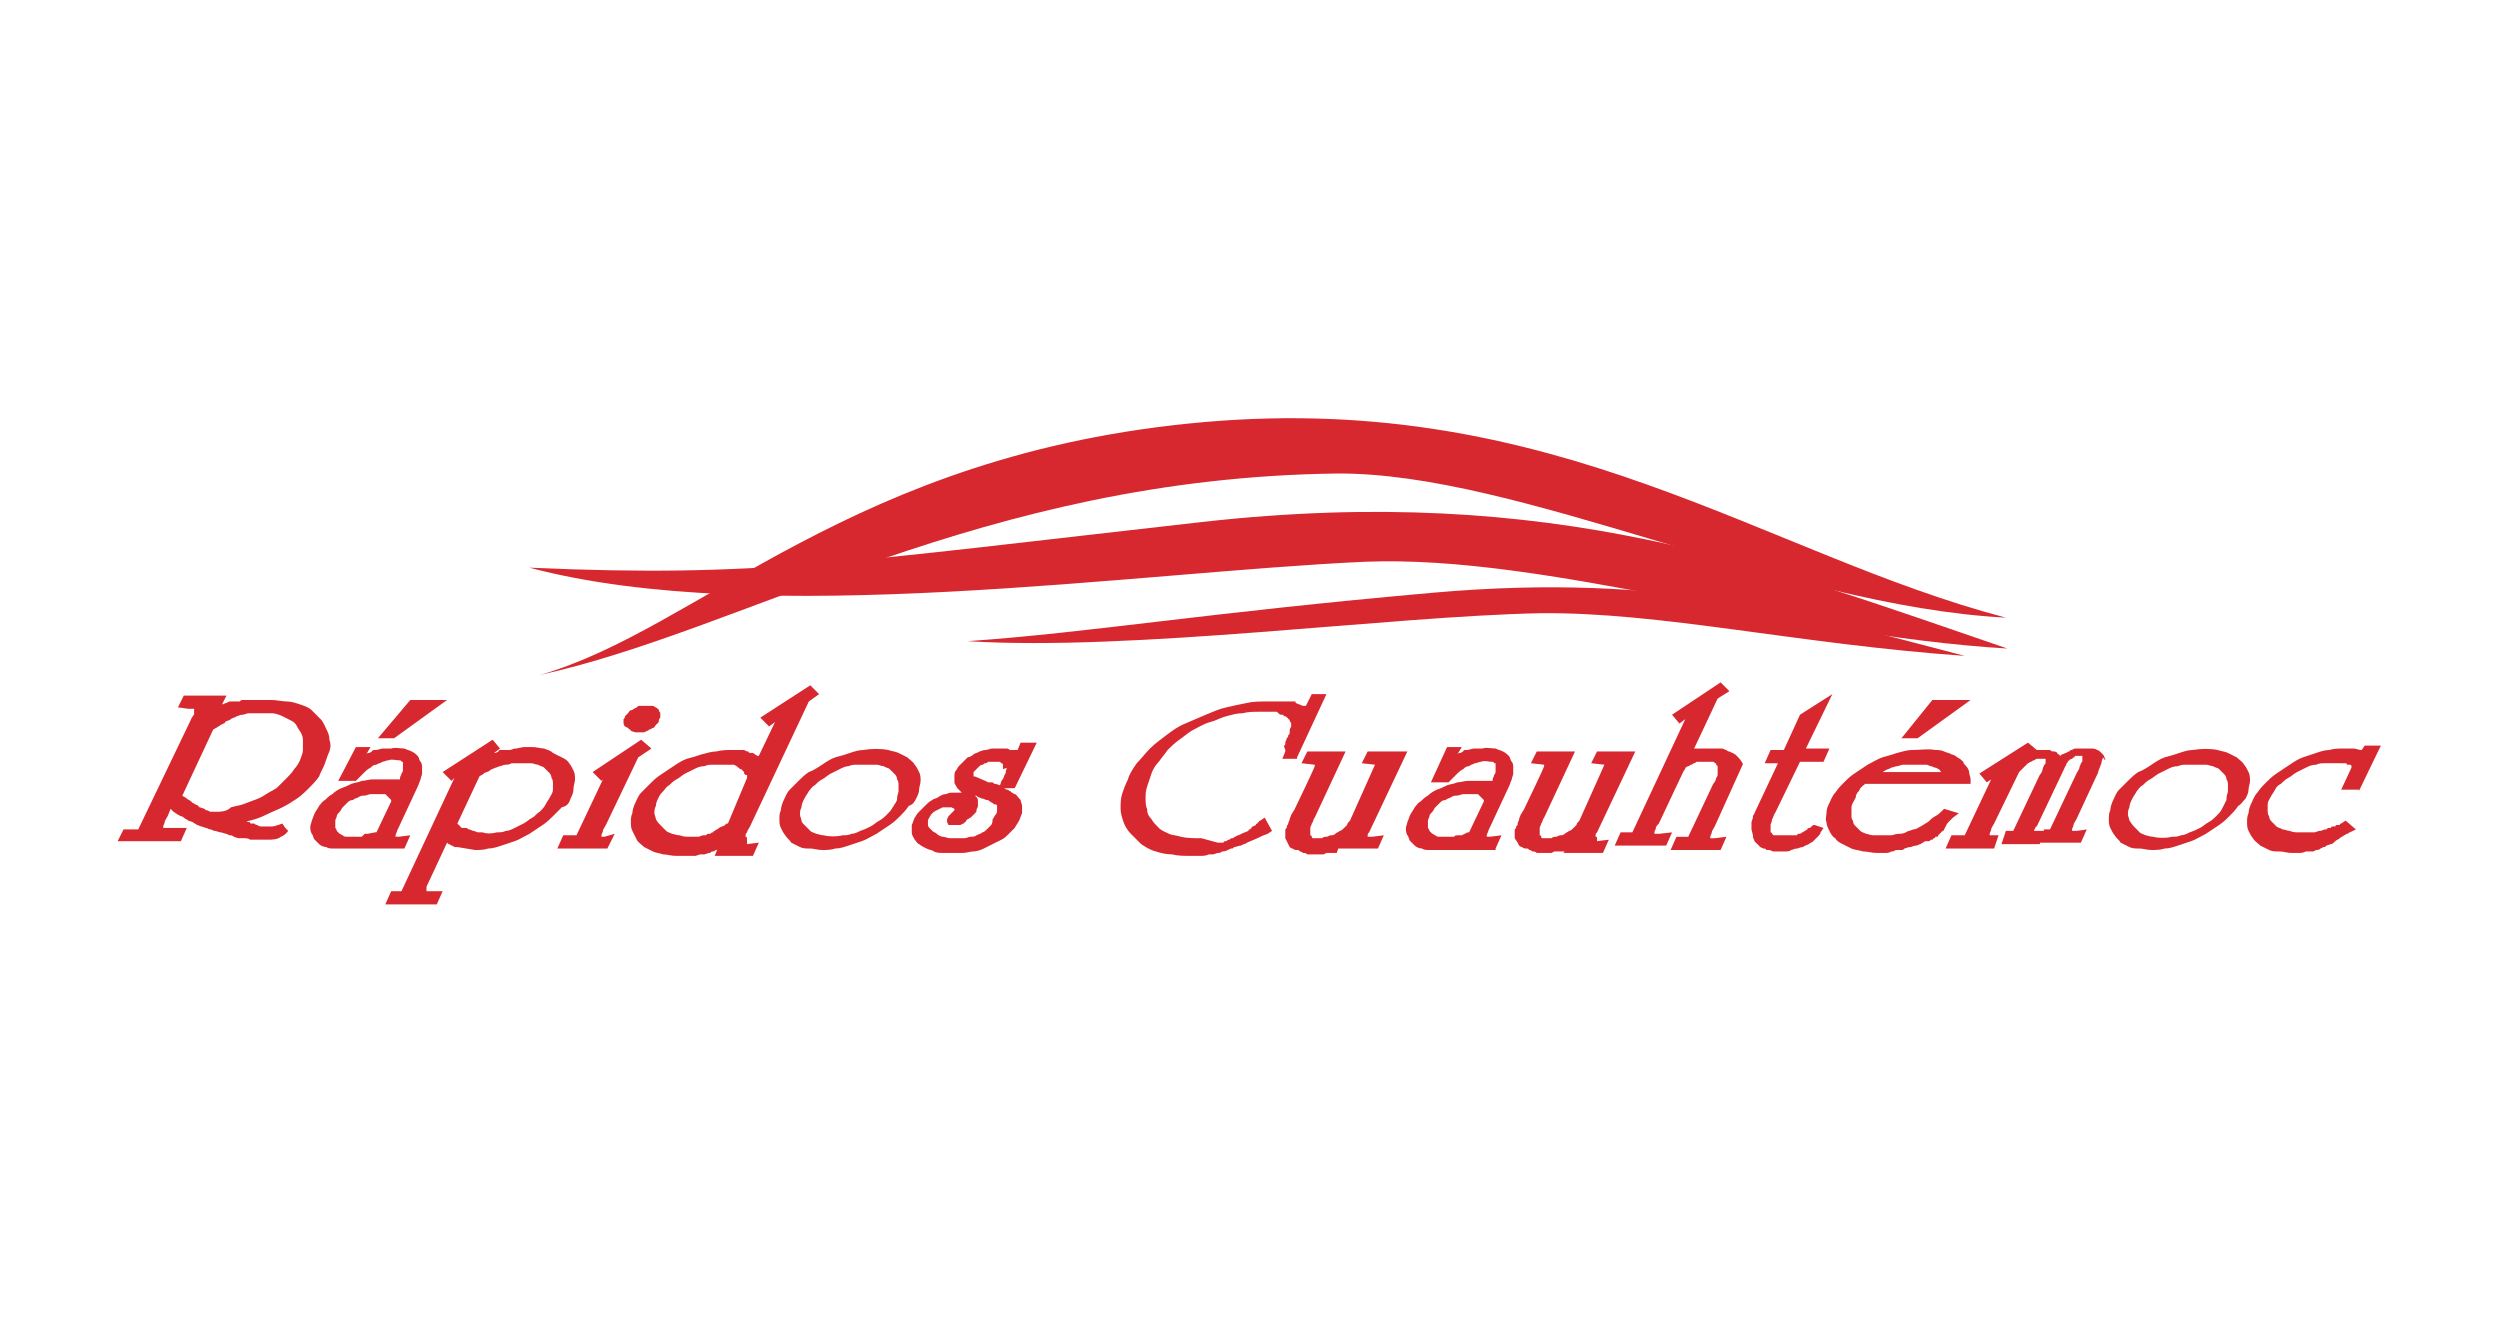 <svg id="Capa_1" xmlns="http://www.w3.org/2000/svg" viewBox="0 0 170 90"><style>.st0{fill:#d7282f}</style><path class="st0" d="M92.8 38.2c12.4-.5 28.5 5 43.7 5.9-16.4-5.6-30.8-11.3-54.8-8.6-24 2.7-30.1 3.8-45.7 3.1 15.8 4.2 41.3.3 56.8-.4z"/><path class="st0" d="M104.7 41.7c8.2-.1 17.5 2.1 28.9 2.9-10.8-2.8-20.2-5.7-36.1-4.3-15.8 1.4-23.2 2.7-31.7 3.3 11.2.7 28.7-1.7 38.9-1.9z"/><path class="st0" d="M90.9 32.2c12.4-.1 30.3 9 45.5 9.8-16.4-4.3-30.5-15.4-54.5-13.3-24 2.1-34.3 14.1-45.2 17.2 14.1-3.1 30.1-13.4 54.2-13.7z"/><g><path class="st0" d="M22.1 51.9c.1-.3.2-.6.3-.8.1-.3.1-.5 0-.8 0-.3-.1-.5-.2-.7-.1-.2-.2-.5-.4-.7l-.6-.6c-.2-.2-.5-.3-.8-.4-.3-.1-.6-.2-.9-.2-.3 0-.7-.1-1-.1H17.9h-1.4c-.1 0-.1 0-.2.1h-.5-.1-.1l-.2.1c-.1 0-.2.1-.3.1l.3-.6h-2.9l-.4.8.7.1h.4V48.5c0 .1 0 .1-.1.2 0 .1-.1.1-.1.2l-3.6 7.5h-1l-.4.8h4.3l.4-.9h-1.6v-.1c0-.1.1-.2.1-.3 0-.1.1-.2.2-.4l.2-.5.1.1.1.1.3.2c.1 0 .1.1.2.1s.2.1.2.1c.1.1.2.1.3.2l.3.1c.1.1.2.1.3.2.1 0 .2.1.3.1l.3.1c.1 0 .2.1.3.1.1 0 .2.1.3.1.1 0 .3.1.4.1.1 0 .3.1.4.1l.2.1c.1 0 .2 0 .3.1l.3.1h.4c.1 0 .3 0 .4.1h1.3c.1 0 .6 0 .8-.2.3-.1.5-.4.5-.4l-.2-.2-.2-.3s-.5.2-.7.2h-.1-.4-.1-.1c-.1 0-.2 0-.3-.1-.1 0-.1 0-.2-.1h-.2c-.1 0-.1 0-.1-.1h-.1c-.1 0-.2-.1-.2-.1-.1 0-.1-.1-.2-.1l-.3-.1h-.1l-.2-.1h-.1-.1l.1.5h.1c.4-.1.8-.1 1.1-.2.4-.1.7-.2 1.1-.4.4-.2.7-.3 1.1-.5.4-.2.7-.4 1-.6.3-.2.6-.5.8-.7.2-.2.5-.5.7-.8.1-.3.3-.6.4-.9zm-7.5 3.3h-.3l-.2-.1c-.1 0-.1 0-.2-.1l-.3-.1s-.1 0-.1-.1l-.2-.1c-.1 0-.1-.1-.2-.1l-.1-.1c-.1-.1-.2-.1-.3-.2-.1-.1-.2-.1-.3-.2l2.1-4.5c.1 0 .1-.1.2-.1.1-.1.2-.1.3-.2l.2-.1s.1 0 .1-.1c.1-.1.3-.1.4-.2.1-.1.3-.1.4-.2.1 0 .2-.1.4-.1.1 0 .3-.1.4-.1h1.6c.2 0 .5.1.7.2l.6.3c.2.1.3.2.4.4.1.2.2.3.3.5.1.2.1.4.1.5v.6c0 .2-.1.4-.2.7-.1.2-.2.4-.4.6-.1.2-.3.4-.5.6l-.6.6c-.2.2-.5.3-.8.5-.3.2-.5.3-.8.4-.3.1-.5.2-.8.3-.3.1-.5.1-.8.2-.3.3-.7.3-1.1.3zM27.5 57.7l.4-.9-.8.1h-.2v-.1c0-.1.1-.2.1-.3l1.4-3c.1-.2.1-.3.2-.5 0-.1.1-.3.1-.4v-.4c0-.1 0-.3-.1-.4-.1-.1-.1-.3-.2-.4-.1-.1-.2-.2-.4-.3-.2-.1-.3-.1-.5-.2-.3 0-.6-.1-.9 0H26l-.4.1h-.1c-.1 0-.2 0-.2.1-.1 0-.1.1-.2.1H25l-.1.1.3-.5h-1L23 53.1h1.2l.2-.2.1-.1.3-.3c.1-.1.2-.2.4-.3.1-.1.2-.2.4-.2.1-.1.3-.1.4-.2.1 0 .3-.1.4-.1.3-.1.5 0 .7 0 .1 0 .2 0 .2.1h.1v.5c0 .1 0 .2-.1.3 0 .1-.1.2-.1.3v.1h-1.9c-.2 0-.5.1-.7.1-.2.1-.4.1-.7.2-.2.1-.4.2-.7.3-.2.1-.4.2-.6.4-.2.1-.4.3-.5.4-.2.1-.3.3-.4.4-.1.2-.2.3-.3.5-.1.2-.1.3-.2.5 0 .1-.1.3-.1.4 0 .2 0 .3.1.5.1.1.1.3.2.4l.3.3c.1.1.3.2.5.2.1.1.3.1.5.1h4.8zm-2.9-.8h-.1-.9c-.1 0-.2 0-.3-.1-.1 0-.1-.1-.2-.1l-.2-.2c0-.1-.1-.2-.1-.2v-.2-.3c0-.1.1-.2.1-.3 0-.1.1-.2.2-.3.1-.1.1-.2.2-.3l.3-.3c.1-.1.2-.2.4-.2.1-.1.2-.1.4-.2.1-.1.3-.1.4-.1.1 0 .3-.1.4-.1H26.2l.1.1.2.2.1.1v.1l-1 2.1h-.1l-.5.1h-.1-.1l-.2.2zM101.7 57.7l.4-.9-.8.1h-.2v-.1c0-.1.1-.2.1-.3l1.4-3c.1-.2.1-.3.2-.5 0-.1.1-.3.1-.4v-.4c0-.1 0-.3-.1-.4-.1-.1-.1-.3-.2-.4-.1-.1-.2-.2-.4-.3-.2-.1-.3-.1-.5-.2-.3 0-.6-.1-.9 0H100.2l-.4.1h-.1c-.1 0-.2 0-.2.1-.1 0-.1.1-.2.1h-.1l-.1.1.3-.5h-1l-1.1 2.4h1.2l.2-.2.1-.1.3-.3c.1-.1.2-.2.4-.3.1-.1.2-.2.4-.2.1-.1.2-.1.4-.2.1 0 .3-.1.4-.1.3-.1.5 0 .7 0 .1 0 .2 0 .2.1h.1v.5c0 .1 0 .2-.1.3 0 .1-.1.2-.1.3v.1h-1.7c-.2 0-.5.1-.7.1-.2.1-.4.1-.7.2-.2.1-.4.2-.7.3-.2.1-.4.2-.6.4-.2.1-.4.3-.5.4-.2.1-.3.3-.4.4-.1.2-.2.3-.3.5-.1.2-.1.3-.2.5 0 .1-.1.3-.1.4 0 .2 0 .3.1.5.1.1.1.3.2.4l.3.3c.1.1.3.2.5.2.1.1.3.1.5.1h4.5zm-2.8-.8h-.1-.9c-.1 0-.2 0-.3-.1-.1 0-.1-.1-.2-.1l-.2-.2c0-.1-.1-.2-.1-.2v-.2-.3c0-.1.1-.2.1-.3 0-.1.1-.2.2-.3.1-.1.1-.2.2-.3l.3-.3c.1-.1.2-.2.4-.2.1-.1.2-.1.4-.2.1-.1.3-.1.4-.1.1 0 .3-.1.4-.1H100.5l.1.1.2.2.1.1v.1l-1 2.1h-.1l-.4.2h-.1-.1c-.2 0-.3 0-.3.1 0 0-.1 0 0 0zM30.4 47.6h-2.5l-2.2 2.6h1.1zM38.8 54.3c.1-.2.2-.4.2-.7 0-.2.1-.4.1-.6 0-.2 0-.4-.1-.6-.1-.2-.2-.4-.3-.5-.1-.2-.3-.3-.5-.4l-.6-.3c-.2-.2-.4-.2-.6-.3-.2 0-.5-.1-.8-.1h-.4-.2l-.5.1H35l-.3.1h-.4H34s-.1 0-.1.1l-.2.1h-.1l.4-.3-.5-.6-3.4 2.2.6.6.2-.2-3.6 7.7h-.7l-.4.9h3.5l.4-.9h-1-.1v-.1-.1-.1l1.4-3 .1.1c.1 0 .2.1.2.1.1 0 .2.1.2.1h.2l1.2.2c.3 0 .6 0 .9-.1.3 0 .6-.1.9-.2l.9-.3c.3-.1.6-.3 1-.5l.9-.6c.3-.2.5-.4.7-.6l.6-.6c.4-.1.5-.3.6-.6zm-7.4 2l-.2-.2-.1-.1 1.5-3.2c.1-.1.2-.1.3-.2.1-.1.3-.1.4-.2.1-.1.2-.1.4-.2.1 0 .2-.1.3-.1.1 0 .2-.1.4-.1.1 0 .2 0 .4-.1h1.3c.2 0 .3.1.5.1.1.1.3.1.4.2l.3.3c.1.1.2.2.2.4.1.1.1.3.1.4v.4c0 .2-.1.3-.2.5s-.2.3-.3.5c-.1.2-.2.3-.4.5-.2.1-.3.3-.5.4-.2.1-.4.3-.6.4l-.6.3c-.2.1-.4.2-.6.2-.2.1-.4.1-.6.1-.4.1-.7.1-1 0h-.3c-.1 0-.2-.1-.3-.1-.1 0-.2-.1-.3-.1-.1 0-.1-.1-.2-.1h-.3zM41.1 56.9h-.2v-.1c0-.1.1-.2.1-.3 0-.1.1-.2.2-.4l2.2-4.6.9-.6-.7-.6-3.3 2.2.6.6.1-.1-1.8 3.8h-.9l-.4.9h3.4l.5-1-.7.2zM42.7 49.5l.1.1s.1 0 .1.1l.3.1h.6l.2-.1c.1 0 .1-.1.2-.1s.1-.1.2-.1.1-.1.2-.2l.1-.1c.1-.1.1-.1.1-.2s.1-.2.1-.2v-.1-.2c0-.1-.1-.1-.1-.2s-.1-.1-.2-.2c-.1 0-.1-.1-.2-.1H43.5c-.1 0-.1 0-.2.1l-.2.1s-.1.1-.2.1-.1.1-.2.2l-.1.1-.1.1c0 .1 0 .1-.1.2v.2c0 .1 0 .2.1.3l.2.1zM50.7 56.9c0-.1 0-.1 0 0 0-.2 0-.2.1-.3 0-.1.1-.2.2-.4l4-8.5.7-.5-.6-.6-3.4 2.2.6.6.4-.3-1.1 2.3h-.1l-.3-.2h-.1-.1s-.1 0-.1-.1h-.1l-.2-.1H50h-.1-.2c-.3 0-.6 0-1 .1-.3 0-.6.1-1 .2-.3.1-.6.2-1 .3-.3.1-.6.3-.9.5l-.9.6c-.3.2-.5.4-.7.6l-.6.6c-.2.2-.3.5-.4.7-.1.2-.2.5-.2.7-.1.2-.1.4-.1.6 0 .2 0 .4.1.6l.3.6c.1.2.3.3.5.5l.6.3c.2.1.4.1.7.2.3 0 .5.1.9.1H47.3l.3-.1H47.9l.3-.1c.1 0 .1 0 .2-.1h.1c.1 0 .1-.1.2-.1 0 0 .1 0 .1-.1l-.2.5h2.6l.4-.9-.8.1c0-.5 0-.5-.1-.5zm-6.1-1.2c0-.1-.1-.3-.1-.4 0-.2 0-.3.1-.5 0-.2.1-.4.2-.6.1-.2.2-.3.3-.4.1-.1.2-.3.4-.4.1-.1.3-.3.5-.4.2-.1.4-.3.6-.4l.6-.3c.2-.1.4-.2.7-.2.2-.1.4-.1.6-.1h1.4l.2.1.1.1s.1 0 .1.1h.1l.1.1.1.1v.1l.1.1h.1v.2L49.5 56h-.1l-.1.1c-.1.1-.3.1-.4.2-.1.1-.2.1-.3.2 0 0-.1 0-.1.1-.1 0-.1 0-.2.1h-.1c-.1 0-.1 0-.2.1h-.1-.1l-.3.1h-.1-.2H46.9c-.2 0-.4 0-.7-.1-.2 0-.4-.1-.5-.1-.2-.1-.3-.1-.4-.2l-.3-.3c-.2-.2-.3-.3-.4-.5zM62.3 54.3c.1-.2.2-.4.2-.6 0-.2.1-.4.1-.6 0-.2 0-.4-.1-.6-.1-.2-.2-.4-.3-.5-.1-.2-.3-.3-.5-.5l-.6-.3c-.2-.1-.4-.1-.7-.2-.5-.1-1.1-.1-1.7 0-.3 0-.6.1-.9.2-.3.1-.6.2-1 .3-.3.1-.6.3-.9.5-.3.2-.6.4-.9.5-.3.2-.5.4-.7.6l-.6.6c-.2.2-.3.5-.4.7-.1.2-.2.5-.2.7-.1.2-.1.4-.1.6 0 .2 0 .4.1.6.1.2.2.4.3.5.1.2.3.3.4.5l.6.3c.2.1.4.1.7.1.2 0 .5.1.8.1.3 0 .6 0 .9-.1.3 0 .6-.1.9-.2l.9-.3c.3-.1.6-.3 1-.5l.9-.6c.3-.2.5-.4.7-.6.2-.2.4-.4.6-.7.3-.1.4-.3.5-.5zm-7.8 1.5c0-.1-.1-.3-.1-.4 0-.2 0-.3.1-.5 0-.2.1-.4.2-.6.1-.2.2-.3.3-.5.1-.1.2-.3.4-.4.1-.1.3-.3.5-.4.2-.1.4-.3.6-.4l.6-.3c.2-.1.4-.2.6-.2.2-.1.4-.1.6-.1H59.6c.2 0 .3.1.5.1.1.1.3.1.4.2l.3.3c.1.1.2.2.2.4.1.1.1.3.1.4v.4c0 .1-.1.3-.1.5v.1l-.1.2c-.1.1-.1.2-.2.3-.1.2-.2.3-.4.5-.1.1-.3.3-.5.4-.2.1-.4.3-.6.4-.2.1-.4.2-.7.3-.2.1-.4.2-.6.2-.2.1-.4.1-.6.1-.4.1-.9.1-1.3 0-.2 0-.4-.1-.5-.1-.2-.1-.3-.1-.4-.2l-.3-.3c-.2-.2-.3-.3-.3-.4zM70.5 50.5h-1.1l-.2.5H68.9h-.2l-.2-.1h-.1-.2-.7c-.2 0-.3.1-.5.1s-.3.1-.4.1c-.1.1-.3.1-.4.2-.1.1-.3.2-.4.2l-.3.3-.3.3c-.1.1-.1.2-.2.3-.1.1-.1.3-.1.4v.4c0 .1.1.2.2.4l.3.3h-.7c-.2 0-.3.1-.4.1-.2 0-.3.1-.5.2-.1.1-.3.1-.4.2-.2.1-.3.2-.4.3l-.3.3-.3.3c-.1.1-.1.2-.2.3-.1.2-.1.3-.2.5v.5c0 .2.1.3.2.5.1.1.2.3.3.3.1.1.3.2.5.3.2.1.4.1.5.2.2.1.4.1.6.1h1.4c.2 0 .5-.1.7-.1.2 0 .5-.1.7-.2l.6-.3.6-.3c.2-.1.3-.2.5-.4l.4-.4c.1-.2.2-.3.3-.5.1-.2.1-.3.2-.5v-.5c0-.1-.1-.3-.1-.4-.2-.2-.3-.4-.4-.4-.1 0-.1-.1-.2-.1l-.1-.1c-.1 0-.1-.1-.2-.1s-.2-.1-.2-.1h.7l1.5-3.1zm-3.1 5.6l-.3.3c-.1.1-.2.2-.3.2-.1.1-.2.1-.4.2-.1.1-.3.1-.4.1-.1 0-.3.1-.4.1h-1c-.2 0-.3-.1-.5-.1-.1 0-.3-.1-.4-.2-.1-.1-.2-.1-.3-.2l-.2-.2c-.1-.1-.1-.2-.1-.2v-.2c0-.1 0-.2.1-.3 0-.1.1-.1.1-.2l.1-.1.1-.1c.1 0 .1-.1.2-.1s.1-.1.2-.1l.2-.1h.6l.2.1v.1l-.2.2-.1.1-.1.1-.1.2v.2l.1.2h.8l.2-.1s.1 0 .1-.1c0 0 .1 0 .1-.1l.1-.1c.1 0 .1-.1.2-.1l.2-.2.1-.1c.1-.1.1-.1.1-.2s.1-.2.1-.3v-.3c0-.1 0-.2-.1-.3l-.1-.1c.1 0 .1 0 .2.1.1 0 .2.1.3.1.1 0 .2.1.3.1.1 0 .1 0 .2.1.1 0 .1.1.2.1l.1.1h.1s.1 0 .1.1V55.1c0 .1 0 .2-.1.3-.1.1-.1.2-.2.3 0 .3-.1.4-.1.4zm1-3.7c0 .1 0 .2-.1.3 0 .1-.1.3-.2.4l-.1.3-.3-.1c-.1 0-.1 0-.2-.1h-.1-.2l-.2-.1-.7-.3h-.1v-.1-.1-.1l.1-.1.1-.1.2-.2s.1-.1.2-.1.1-.1.2-.1.2-.1.2-.1h.7c.1 0 .1 0 .2.1 0 0 .1 0 .1.1V52.3c.3-.1.3-.1.2.1zM88.2 51.5l2-4.3h-1l-.4.8h-.2l-.5-.2v-.1H87.8 86.9h-.1-.6c-.5 0-1 0-1.4.1-.5.1-1 .2-1.4.3-.5.1-.9.3-1.4.5-.5.2-.9.4-1.4.6-.5.2-.9.5-1.3.8-.4.3-.8.6-1.1.9-.3.3-.6.7-.9 1-.2.3-.5.7-.6 1.1-.2.4-.3.7-.4 1-.1.3-.1.7-.1 1 0 .3.1.6.2.9.1.3.3.6.5.8l.7.7c.3.2.6.4 1 .5.3.1.7.2 1.1.2.4.1.8.1 1.3.1h.6c.2 0 .4 0 .6-.1h.3l.3-.1c.1 0 .2 0 .3-.1.1 0 .2 0 .4-.1l.2-.1c.1 0 .2 0 .2-.1.2 0 .3-.1.5-.1.1-.1.3-.1.4-.2.2-.1.5-.2.7-.3.2-.1.4-.2.7-.3l.3-.2-.5-.9-.3.2s-.1 0-.1.1c0 0-.1 0-.1.1 0 0-.1 0-.1.1l-.2.1s-.1 0-.1.1l-.1.1c-.1 0-.1 0-.1.1l-.5.2c-.1.1-.3.1-.4.2-.1 0-.1.1-.2.1s-.1 0-.2.1c-.1 0-.1 0-.2.1-.1 0-.2 0-.2.1h-.4l-1.1-.3c-.5 0-1 0-1.4-.1-.3-.1-.6-.1-.8-.2-.2-.1-.5-.2-.7-.4-.2-.2-.4-.4-.5-.6-.2-.2-.3-.4-.3-.7-.1-.2-.1-.5-.1-.7 0-.3 0-.5.1-.8l.3-.9c.1-.3.3-.6.5-.8.2-.3.4-.5.6-.8.2-.2.5-.5.8-.7.3-.2.6-.5 1-.7.4-.2.7-.4 1.1-.5.4-.1.7-.3 1.1-.4.4-.1.7-.2 1.1-.2.4-.1.7-.1 1.1-.1H86.8s.1 0 .1.1c.1 0 .1.1.2.1h.1s.1 0 .1.1h.1c.1.1.2.1.2.2.1 0 .1.1.1.1 0 .1.1.1.1.2v.2l-.1.2v.2c0 .1 0 .1-.1.2 0 .1 0 .1-.1.2 0 .1-.1.2-.1.3v.1s0 .1-.1.1l.1.3v.1l-.2.5h1zM88.7 48zM93 56.9s-.1 0 0 0c-.1-.1-.1-.1 0 0 0-.2 0-.2.1-.3l2.6-5.5H93l-.4.8.9.1-1.7 3.8c-.1.1-.2.2-.2.3l-.2.2c-.1.1-.2.2-.3.2-.1.1-.2.1-.3.2-.1.1-.2.1-.3.1-.1 0-.2.1-.3.1-.1 0-.2 0-.3.1h-.6c-.1 0-.1-.1-.1-.1s0-.1-.1-.1v-.2-.3c0-.1.1-.2.1-.3.1-.1.1-.3.2-.4l2.1-4.5h-2.6l-.4.8.9.1v.1c0 .1-1.4 3-1.4 3-.1.1-.1.2-.2.3 0 .1-.1.2-.1.3 0 .1-.1.2-.1.3 0 .1-.1.1-.1.2s0 .1-.1.2V57l.2.4.1.2s.1.1.2.1c.1.1.2.1.3.1.1 0 .1 0 .2.1.1 0 .2.1.2.1.1 0 .2 0 .3.1H90l.2-.1h.7l.1-.3h2.7l.4-.9-.8.1H93zM108.5 56.9c0-.1 0-.1 0 0 0-.2 0-.2.1-.3l2.6-5.5h-2.6l-.4.8.9.1-1.7 3.8c-.1.1-.2.2-.2.3l-.2.2c-.1.1-.2.2-.3.2-.1.1-.2.1-.3.2-.1.1-.2.1-.3.1-.1 0-.2.1-.3.1-.1 0-.2 0-.3.1h-.6c-.1 0-.1-.1-.1-.1s0-.1-.1-.1v-.2-.3c0-.1.1-.2.1-.3.1-.1.1-.3.2-.4l2.1-4.5h-2.6l-.4.8.9.1v.1c0 .1-1.4 3-1.4 3-.1.1-.1.2-.2.3 0 .1-.1.2-.1.3 0 .1-.1.2-.1.3 0 .1 0 .1-.1.2 0 .1 0 .1-.1.2v.6l.2.3.1.2s.1.1.2.1c.1.1.2.1.3.1.1 0 .1 0 .2.1.1 0 .2.1.2.1.1 0 .2 0 .3.1h1l.2-.1h.7l-.1.1h2.7l.4-.9-.8.1c0-.3 0-.3-.1-.3zM118.2 51.5l-.2-.2c-.1 0-.1-.1-.2-.1l-.2-.1c-.1 0-.1 0-.2-.1-.1 0-.2-.1-.3-.1h-.8-.1-.1-.1-.1-.1H115.5h-.1-.1-.1l1.6-3.4.8-.5-.6-.6-3.3 2.2.5.6.4-.3-3.6 7.7h-.8l-.4.9h3.5l.4-.9-.9.1h-.2-.1v-.1c0-.1.1-.2.1-.3 0-.1.1-.2.2-.3l1.7-3.6c.1-.1.1-.1.1-.2.1 0 .1-.1.2-.1s.1-.1.2-.1.1-.1.2-.1.1-.1.2-.1h1c.1 0 .2 0 .2.1.1 0 .1 0 .1.1l.1.1v.5c0 .1 0 .2-.1.3 0 .1-.1.3-.2.4l-1.7 3.6h-.8l-.4.9h3.4l.4-.9-.8.1h-.2-.1v-.1c0-.1.1-.2.1-.3 0-.1.1-.2.2-.4l1.9-4.2c.1 0-.2-.4-.3-.5zM123.3 56.1l-.1.1s-.1 0-.1.1h-.1s-.1 0-.1.1l-.5.3h-.1s-.1 0-.1.1h-.2-.2-.2-.1-.2H120.6l-.1-.1s0-.1-.1-.1v-.2-.3c0-.1.1-.2.1-.4.1-.1.1-.3.2-.4l1.7-3.5h1.6l.4-.9h-1.6l1.8-3.7-2.2 1.4-1.1 2.4h-.9l-.4.9h.9l-1.6 3.4c0 .1-.1.1-.1.2v.1l-.1.3v.5l.1.4v.1c0 .1.1.2.1.3l.2.2.2.2.2.1c.1 0 .2 0 .2.1h.2c.1 0 .2.1.3.1h.8c.1 0 .3 0 .4-.1.1 0 .2-.1.4-.1.1 0 .2-.1.4-.1.1-.1.2-.1.4-.2.1-.1.2-.1.3-.2l.3-.3c.1-.1.2-.2.2-.3l.2-.3-.6-.2h-.1zM134 47.6h-2.6l-2.1 2.6h1.1zM132.5 55.9l.1-.1.1-.1.1-.1.4-.3-1-.3-.1.1c-.2.2-.3.3-.5.4-.2.1-.4.3-.5.4-.2.1-.3.2-.5.3-.2.1-.3.2-.5.2-.2.1-.4.1-.5.2-.2.1-.4.1-.5.1-.2 0-.4.1-.5.1h-1.2c-.2 0-.4-.1-.5-.1-.2-.1-.3-.1-.4-.2l-.3-.3c-.1-.1-.2-.2-.2-.4-.1-.1-.1-.2-.1-.4v-.5c0-.2.1-.3.2-.5l.1-.2v-.1l.1-.2.1-.1.1-.2.1-.1.1-.1s.1 0 .1-.1h7.2V53c0-.2-.1-.3-.1-.5 0-.1-.1-.3-.2-.4-.1-.1-.2-.2-.2-.3-.1-.1-.2-.2-.4-.3-.1-.1-.3-.2-.4-.2-.1-.1-.3-.1-.5-.2s-.4-.1-.6-.1c-.5-.1-1 0-1.6 0-.3 0-.6.1-1 .2-.3.1-.6.2-1 .3-.3.1-.6.3-1 .5l-.9.6c-.3.2-.5.4-.7.6-.2.2-.4.4-.6.7-.2.2-.3.5-.4.7-.1.2-.2.4-.2.7 0 .2-.1.4 0 .6 0 .2.1.4.2.6.1.2.2.4.4.5.1.2.3.3.5.4l.6.3c.2.1.5.1.8.2.3 0 .6.1.9.1h.6c.1 0 .3 0 .4-.1.1 0 .2 0 .3-.1h.4c.1 0 .1 0 .2-.1.1 0 .2-.1.4-.1.1 0 .2-.1.4-.1.1 0 .2-.1.3-.1.1-.1.2-.1.3-.2H131.2l.1-.1h.1l.1-.1s.1 0 .1-.1h.1s.1 0 .1-.1l.2-.2.1-.1s.1 0 .1-.1c.2-.4.2-.4.3-.5zm-2.8-3.9h1.3c.1 0 .2.1.3.1.1 0 .2.1.3.1.1 0 .2.1.2.1.1 0 .1.1.2.2h-4c.1 0 .1-.1.2-.1.1-.1.3-.1.4-.2.1 0 .3-.1.4-.1.1 0 .3-.1.4-.1h.3zM152.7 54.3c.1-.2.2-.4.2-.6 0-.2.1-.4.1-.6 0-.2 0-.4-.1-.6-.1-.2-.2-.4-.3-.5-.1-.2-.3-.3-.5-.5l-.6-.3c-.2-.1-.4-.1-.7-.2-.5-.1-1.1-.1-1.7 0-.3 0-.6.1-.9.2-.3.1-.6.2-1 .3-.3.1-.6.3-.9.5-.3.2-.6.4-.9.5-.3.2-.5.4-.7.6l-.6.6c-.2.2-.3.5-.4.7-.1.2-.2.5-.2.7-.1.2-.1.4-.1.6 0 .2 0 .4.1.6.1.2.2.4.3.5.1.2.3.3.4.5l.6.3c.2.1.4.1.7.1.2 0 .5.1.8.1.3 0 .6 0 .9-.1.3 0 .6-.1.9-.2l.9-.3c.3-.1.6-.3 1-.5l.9-.6c.3-.2.5-.4.7-.6.2-.2.4-.4.6-.7.2-.1.3-.3.5-.5zm-7.9 1.5c0-.1-.1-.3-.1-.4 0-.2 0-.3.1-.5 0-.2.1-.4.2-.6.1-.2.2-.3.3-.5.1-.1.2-.3.4-.4.1-.1.3-.3.5-.4.2-.1.4-.3.6-.4l.6-.3c.2-.1.4-.2.7-.2.2-.1.4-.1.6-.1H150c.2 0 .3.1.5.1.1.1.3.1.4.2l.3.3c.1.1.2.2.2.4.1.1.1.3.1.4v.4c0 .1-.1.3-.1.5v.1l-.3.6c-.1.2-.2.3-.4.5-.1.1-.3.3-.5.4-.2.1-.4.3-.6.4-.2.1-.4.2-.7.3-.2.1-.4.2-.6.2-.2.1-.4.1-.6.1-.4.1-.9.1-1.3 0-.2 0-.4-.1-.5-.1-.2-.1-.3-.1-.4-.2l-.3-.3c-.3-.3-.3-.4-.4-.5zM160.4 53.8l1.5-3.1h-1.1l-.2.3h-.1l-.4-.1h-.4-.4c-.3 0-.6 0-.9.1-.3 0-.6.1-.9.2l-.9.3c-.3.1-.6.3-.9.5l-.9.6c-.3.2-.5.4-.7.6-.2.2-.4.4-.6.7-.2.2-.3.5-.4.7-.1.2-.2.5-.2.7-.1.2-.1.4-.1.6 0 .2 0 .4.1.6.1.2.2.4.3.5.1.2.3.3.5.5l.6.3c.2.1.4.1.7.1.3 0 .5.1.8.1h.5c.2 0 .3 0 .5-.1h.5l.2-.1c.1 0 .2 0 .3-.1l.2-.1c.1 0 .1 0 .2-.1l.3-.1c.1 0 .2-.1.3-.2.1-.1.2-.1.3-.2.1-.1.2-.1.3-.2.1 0 .1-.1.2-.1s.1-.1.2-.1l.4-.2-.7-.6-.3.2s-.1 0-.1.1h-.1-.1s-.1 0-.1.1h-.1-.1s-.1 0-.1.1h-.1-.1l-.1.1h-.1l-.3.1h-.1l-.3.1h-.2-.4-.1-.4c-.2 0-.4 0-.6-.1-.2 0-.3-.1-.5-.1-.1-.1-.3-.1-.4-.2l-.3-.3c-.1-.1-.2-.2-.2-.4-.1-.1-.1-.3-.1-.4v-.4c0-.2.1-.3.2-.5s.2-.3.3-.5c.1-.2.2-.3.4-.4.1-.1.3-.3.5-.4.2-.1.4-.3.6-.4l.6-.3c.2-.1.4-.2.7-.2.2-.1.4-.1.6-.1H159.5s.1 0 .1.1h.2s.1 0 .1.1v.1l-.7 1.5h1.2zM143.1 51.5c0-.1-.1-.2-.2-.3-.1-.1-.2-.2-.3-.2-.1-.1-.3-.1-.4-.1h-1c-.1 0-.2 0-.3.1-.1 0-.1 0-.2.1-.1 0-.2.1-.2.1-.1 0-.2.1-.3.1l-.1.1-.1-.1s-.1 0-.1-.1c0 0-.1-.1-.2-.1h-.1c-.1 0-.2-.1-.2-.1h-.2-.1H138.5l-.6-.5-3.3 2.1.5.6.3-.2-1.8 3.8h-.9l-.4.9h3.3l.3-.9H135.3v-.1c0-.1.1-.2.1-.3 0-.1.1-.2.2-.4l1.7-3.5.2-.2.2-.2.2-.2c.1 0 .1-.1.2-.1s.1-.1.2-.1.1-.1.2-.1h.6v.2c0 .1 0 .2-.1.2 0 .1-.1.2-.1.3 0 .1-.1.3-.2.4l-1.8 3.8h-.5l-.3.9h2.6l.3-.9h-.7l.1-.2s0-.1.1-.1l1.9-4c0-.1.1-.1.1-.2s.1-.1.1-.2l.1-.1s.1-.1.2-.1l.1-.1s.1 0 .1-.1h.5V51.7c0 .1 0 .1-.1.2 0 .1-.1.2-.1.3 0 .1-.1.2-.2.4l-1.8 3.8h-.4l-.3.9h2.8l.4-.9s-.6.1-.7.1h-.3v-.1c0-.1.1-.2.1-.3 0-.1.1-.2.2-.4l1.3-2.8c.1-.2.2-.4.2-.5.1-.2.1-.3.2-.5 0-.2.1-.3.1-.4.2.3.2.2.1 0z"/></g></svg>